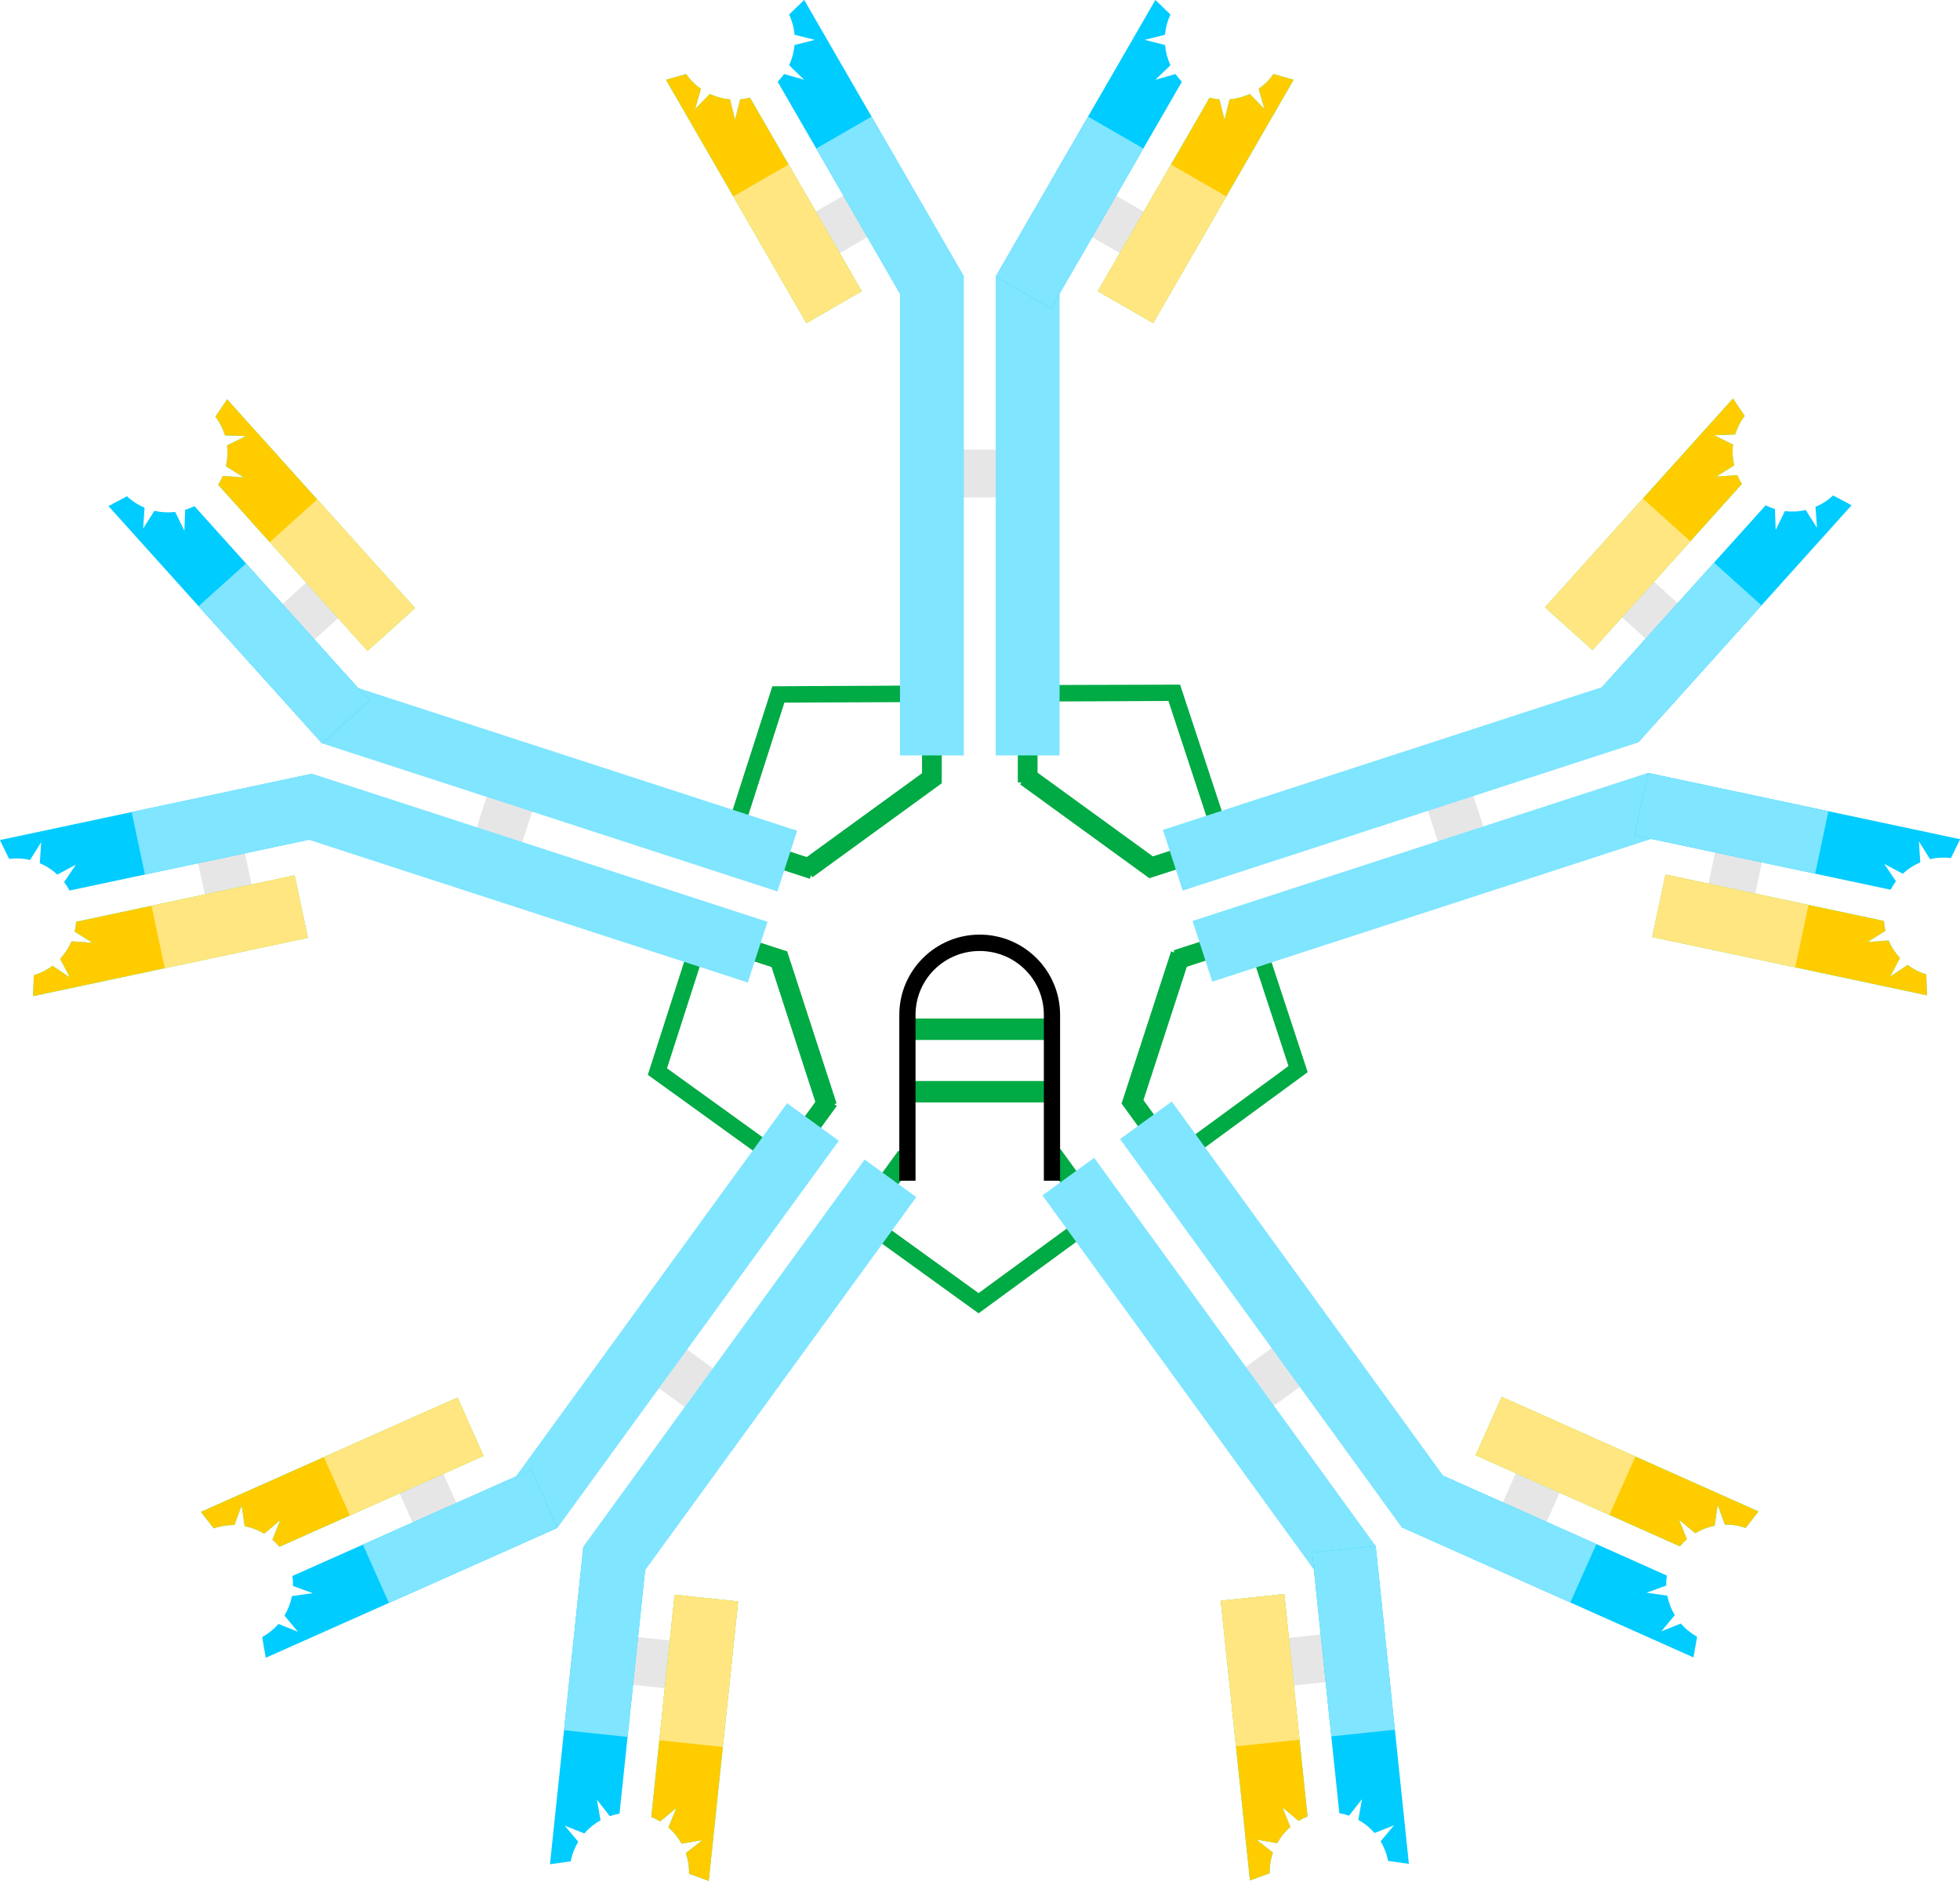 <?xml version="1.0" encoding="UTF-8" standalone="no"?>
<!-- Created with Inkscape (http://www.inkscape.org/) -->
<svg
   xmlns:svg="http://www.w3.org/2000/svg"
   xmlns="http://www.w3.org/2000/svg"
   version="1.0"
   width="400"
   height="383.83"
   id="svg4699">
  <defs
     id="defs4701" />
  <g
     transform="translate(-82.569,-270.692)"
     id="layer1">
    <g
       transform="matrix(0.268,0,0,0.268,543.858,381.915)"
       id="g4650">
      <g
         transform="translate(-5.268,0)"
         id="g4633">
        <rect
           width="68.326"
           height="9.424"
           rx="2.4231465e-08"
           ry="8.9850658e-08"
           x="423.605"
           y="449.101"
           transform="matrix(0,1,1,0,0,0)"
           style="fill:#0a4"
           id="rect4772" />
        <rect
           width="68.326"
           height="9.424"
           rx="2.4231465e-08"
           ry="8.9850658e-08"
           x="423.605"
           y="403.324"
           transform="matrix(0,1,1,0,0,0)"
           style="fill:#0a4"
           id="rect4774" />
        <rect
           width="76.544"
           height="9.424"
           rx="2.7145987e-08"
           ry="8.9850644e-08"
           x="-31.966"
           y="-640.852"
           transform="matrix(0.809,-0.588,-0.588,-0.809,0,0)"
           style="fill:#0a4"
           id="use4782" />
        <rect
           width="45.778"
           height="22.889"
           rx="6.489651e-09"
           ry="2.4063729e-08"
           x="408.036"
           y="332.871"
           style="fill:#e6e6e6;fill-opacity:1;stroke:none;stroke-width:3;stroke-linecap:butt;stroke-linejoin:miter;stroke-miterlimit:4;stroke-dasharray:none;stroke-opacity:1"
           id="rect4238" />
        <rect
           width="45.778"
           height="22.889"
           rx="6.4896475e-09"
           ry="2.4063716e-08"
           x="180.812"
           y="366.067"
           transform="matrix(0.866,-0.5,0.5,0.866,0,0)"
           style="fill:#e6e6e6;fill-opacity:1;stroke:none;stroke-width:3;stroke-linecap:butt;stroke-linejoin:miter;stroke-miterlimit:4;stroke-dasharray:none;stroke-opacity:1"
           id="rect4220" />
        <path
           d="M 346.999,117.983 L 339.791,124.953 C 341.254,128.069 342.123,131.347 342.401,134.624 L 352.118,137.053 L 342.375,139.539 C 342.084,142.883 341.213,146.139 339.792,149.18 L 347.004,156.139 L 337.374,153.384 C 336.471,154.681 335.453,155.925 334.327,157.07 L 396.866,265.391 L 423.295,250.132 L 346.999,117.983 z "
           style="fill:#0cf;fill-opacity:1;stroke:none;stroke-width:3;stroke-linecap:round;stroke-linejoin:round;stroke-miterlimit:4;stroke-dasharray:none;stroke-opacity:1"
           id="rect4195" />
        <path
           d="M 280.925,156.131 L 348.066,272.422 L 374.495,257.163 L 321.112,164.7 C 319.557,165.103 317.97,165.362 316.395,165.496 L 313.966,175.213 L 311.545,165.488 C 308.201,165.198 304.946,164.325 301.905,162.905 L 294.881,170.099 L 297.635,160.469 C 294.936,158.59 292.532,156.199 290.565,153.373 L 280.925,156.131 z "
           style="fill:aqua;fill-opacity:1;stroke:none;stroke-width:3;stroke-linecap:round;stroke-linejoin:round;stroke-miterlimit:4;stroke-dasharray:none;stroke-opacity:1"
           id="rect4197" />
        <path
           d="M 280.925,156.131 L 348.066,272.422 L 374.495,257.163 L 321.112,164.7 C 319.557,165.103 317.97,165.362 316.395,165.496 L 313.966,175.213 L 311.545,165.488 C 308.201,165.198 304.946,164.325 301.905,162.905 L 294.881,170.099 L 297.635,160.469 C 294.936,158.59 292.532,156.199 290.565,153.373 L 280.925,156.131 z "
           style="fill:#fc0;fill-opacity:1;stroke:none;stroke-width:3;stroke-linecap:round;stroke-linejoin:round;stroke-miterlimit:4;stroke-dasharray:none;stroke-opacity:1"
           id="path4226" />
        <path
           d="M 313.112,211.881 L 348.066,272.422 L 374.495,257.163 L 339.542,196.622 L 313.112,211.881 z "
           style="fill:#ffe680;fill-opacity:1;stroke:none;stroke-width:3;stroke-linecap:round;stroke-linejoin:round;stroke-miterlimit:4;stroke-dasharray:none;stroke-opacity:1"
           id="path4228" />
        <path
           d="M 352.757,188.993 L 396.866,265.391 L 423.295,250.132 L 379.187,173.733 L 352.757,188.993 z "
           style="fill:#80e5ff;fill-opacity:1;stroke:none;stroke-width:3;stroke-linecap:round;stroke-linejoin:round;stroke-miterlimit:4;stroke-dasharray:none;stroke-opacity:1"
           id="path4230" />
        <rect
           width="30.518"
           height="228.888"
           rx="6.4093104e-09"
           ry="2.3765825e-08"
           x="392.777"
           y="250.144"
           style="fill:#80e5ff;fill-opacity:1;stroke:none;stroke-width:3;stroke-linecap:round;stroke-linejoin:round;stroke-miterlimit:4;stroke-dasharray:none;stroke-opacity:1"
           id="rect3308" />
        <rect
           width="30.518"
           height="228.888"
           rx="6.4093113e-09"
           ry="2.3765828e-08"
           x="438.554"
           y="250.144"
           style="fill:#80e5ff;fill-opacity:1;stroke:none;stroke-width:3;stroke-linecap:round;stroke-linejoin:round;stroke-miterlimit:4;stroke-dasharray:none;stroke-opacity:1"
           id="rect4250" />
        <rect
           width="45.778"
           height="22.889"
           rx="6.4896475e-09"
           ry="2.4063716e-08"
           x="-565.571"
           y="-64.858"
           transform="matrix(-0.866,-0.5,-0.5,0.866,0,0)"
           style="fill:#e6e6e6;fill-opacity:1;stroke:none;stroke-width:3;stroke-linecap:butt;stroke-linejoin:miter;stroke-miterlimit:4;stroke-dasharray:none;stroke-opacity:1"
           id="rect4266" />
        <path
           d="M 514.85,117.983 L 522.059,124.953 C 520.596,128.069 519.727,131.347 519.449,134.624 L 509.732,137.053 L 519.474,139.539 C 519.765,142.883 520.637,146.139 522.058,149.18 L 514.846,156.139 L 524.476,153.384 C 525.378,154.681 526.397,155.925 527.523,157.07 L 464.984,265.391 L 438.554,250.132 L 514.85,117.983 z "
           style="fill:#0cf;fill-opacity:1;stroke:none;stroke-width:3;stroke-linecap:round;stroke-linejoin:round;stroke-miterlimit:4;stroke-dasharray:none;stroke-opacity:1"
           id="path4268" />
        <path
           d="M 580.925,156.131 L 513.784,272.422 L 487.354,257.163 L 540.738,164.7 C 542.293,165.103 543.88,165.362 545.454,165.496 L 547.883,175.213 L 550.304,165.488 C 553.648,165.198 556.903,164.325 559.945,162.905 L 566.969,170.099 L 564.214,160.469 C 566.914,158.59 569.317,156.199 571.284,153.373 L 580.925,156.131 z "
           style="fill:aqua;fill-opacity:1;stroke:none;stroke-width:3;stroke-linecap:round;stroke-linejoin:round;stroke-miterlimit:4;stroke-dasharray:none;stroke-opacity:1"
           id="path4270" />
        <path
           d="M 580.925,156.131 L 513.784,272.422 L 487.354,257.163 L 540.738,164.7 C 542.293,165.103 543.88,165.362 545.454,165.496 L 547.883,175.213 L 550.304,165.488 C 553.648,165.198 556.903,164.325 559.945,162.905 L 566.969,170.099 L 564.214,160.469 C 566.914,158.59 569.317,156.199 571.284,153.373 L 580.925,156.131 z "
           style="fill:#fc0;fill-opacity:1;stroke:none;stroke-width:3;stroke-linecap:round;stroke-linejoin:round;stroke-miterlimit:4;stroke-dasharray:none;stroke-opacity:1"
           id="path4272" />
        <path
           d="M 548.737,211.881 L 513.784,272.422 L 487.354,257.163 L 522.308,196.622 L 548.737,211.881 z "
           style="fill:#ffe680;fill-opacity:1;stroke:none;stroke-width:3;stroke-linecap:round;stroke-linejoin:round;stroke-miterlimit:4;stroke-dasharray:none;stroke-opacity:1"
           id="path4274" />
        <path
           d="M 509.093,188.993 L 464.984,265.391 L 438.554,250.132 L 482.663,173.733 L 509.093,188.993 z "
           style="fill:#80e5ff;fill-opacity:1;stroke:none;stroke-width:3;stroke-linecap:round;stroke-linejoin:round;stroke-miterlimit:4;stroke-dasharray:none;stroke-opacity:1"
           id="path4276" />
      </g>
      <path
         d="M 315.821 131.736 A 158.69 158.69 0 1 1  -1.56,131.736 A 158.69 158.69 0 1 1  315.821 131.736 z"
         transform="matrix(3.133,0,0,3.133,-66.709,170.295)"
         style="fill:none;fill-opacity:1;stroke:black;stroke-width:1.192;stroke-linecap:butt;stroke-linejoin:miter;stroke-miterlimit:4;stroke-dasharray:none;stroke-opacity:1"
         id="path4388" />
    </g>
    <path
       d="M 293.903,410.483 L 293.903,413.858 L 321.028,413.733 L 330.861,443.608 L 334.361,443.608 L 323.403,410.4 L 293.903,410.483 z M 273.861,410.566 L 240.194,410.733 L 231.028,439.275 L 234.569,439.275 L 242.653,414.066 L 273.861,413.941 L 273.861,410.566 z M 224.361,460.191 L 214.778,490.025 L 240.319,508.441 L 240.319,504.275 L 218.694,488.691 L 227.861,460.191 L 224.361,460.191 z M 336.319,460.191 L 345.528,488.233 L 321.361,505.941 L 321.361,510.066 L 349.444,489.483 L 339.819,460.191 L 336.319,460.191 z M 259.069,517.816 L 259.069,521.941 L 282.278,538.691 L 306.194,521.191 L 304.819,518.066 L 282.278,534.566 L 259.069,517.816 z "
       style="fill:#0a4;fill-opacity:1;stroke:none;stroke-width:2.065;stroke-linecap:square;stroke-miterlimit:4;stroke-dasharray:none;stroke-opacity:1"
       id="path5267" />
    <g
       transform="matrix(0.427,0,0,0.427,98.521,220.301)"
       id="g4788">
      <rect
         width="68.326"
         height="9.424"
         rx="2.4231465e-08"
         ry="8.9850658e-08"
         x="423.605"
         y="449.101"
         transform="matrix(0,1,1,0,0,0)"
         style="fill:#0a4"
         id="rect4790" />
      <rect
         width="68.326"
         height="9.424"
         rx="2.4231465e-08"
         ry="8.9850658e-08"
         x="423.605"
         y="403.324"
         transform="matrix(0,1,1,0,0,0)"
         style="fill:#0a4"
         id="rect4792" />
      <rect
         width="76.544"
         height="9.424"
         rx="2.7145987e-08"
         ry="8.9850644e-08"
         x="-31.966"
         y="-640.852"
         transform="matrix(0.809,-0.588,-0.588,-0.809,0,0)"
         style="fill:#0a4"
         id="rect4794" />
      <rect
         width="45.778"
         height="22.889"
         rx="6.489651e-09"
         ry="2.4063729e-08"
         x="408.036"
         y="332.871"
         style="fill:#e6e6e6;fill-opacity:1;stroke:none;stroke-width:3;stroke-linecap:butt;stroke-linejoin:miter;stroke-miterlimit:4;stroke-dasharray:none;stroke-opacity:1"
         id="rect4796" />
      <rect
         width="45.778"
         height="22.889"
         rx="6.4896475e-09"
         ry="2.4063716e-08"
         x="180.812"
         y="366.067"
         transform="matrix(0.866,-0.5,0.5,0.866,0,0)"
         style="fill:#e6e6e6;fill-opacity:1;stroke:none;stroke-width:3;stroke-linecap:butt;stroke-linejoin:miter;stroke-miterlimit:4;stroke-dasharray:none;stroke-opacity:1"
         id="rect4798" />
      <path
         d="M 346.999,117.983 L 339.791,124.953 C 341.254,128.069 342.123,131.347 342.401,134.624 L 352.118,137.053 L 342.375,139.539 C 342.084,142.883 341.213,146.139 339.792,149.18 L 347.004,156.139 L 337.374,153.384 C 336.471,154.681 335.453,155.925 334.327,157.07 L 396.866,265.391 L 423.295,250.132 L 346.999,117.983 z "
         style="fill:#0cf;fill-opacity:1;stroke:none;stroke-width:3;stroke-linecap:round;stroke-linejoin:round;stroke-miterlimit:4;stroke-dasharray:none;stroke-opacity:1"
         id="path4800" />
      <path
         d="M 280.925,156.131 L 348.066,272.422 L 374.495,257.163 L 321.112,164.7 C 319.557,165.103 317.97,165.362 316.395,165.496 L 313.966,175.213 L 311.545,165.488 C 308.201,165.198 304.946,164.325 301.905,162.905 L 294.881,170.099 L 297.635,160.469 C 294.936,158.59 292.532,156.199 290.565,153.373 L 280.925,156.131 z "
         style="fill:aqua;fill-opacity:1;stroke:none;stroke-width:3;stroke-linecap:round;stroke-linejoin:round;stroke-miterlimit:4;stroke-dasharray:none;stroke-opacity:1"
         id="path4802" />
      <path
         d="M 280.925,156.131 L 348.066,272.422 L 374.495,257.163 L 321.112,164.7 C 319.557,165.103 317.97,165.362 316.395,165.496 L 313.966,175.213 L 311.545,165.488 C 308.201,165.198 304.946,164.325 301.905,162.905 L 294.881,170.099 L 297.635,160.469 C 294.936,158.59 292.532,156.199 290.565,153.373 L 280.925,156.131 z "
         style="fill:#fc0;fill-opacity:1;stroke:none;stroke-width:3;stroke-linecap:round;stroke-linejoin:round;stroke-miterlimit:4;stroke-dasharray:none;stroke-opacity:1"
         id="path4804" />
      <path
         d="M 313.112,211.881 L 348.066,272.422 L 374.495,257.163 L 339.542,196.622 L 313.112,211.881 z "
         style="fill:#ffe680;fill-opacity:1;stroke:none;stroke-width:3;stroke-linecap:round;stroke-linejoin:round;stroke-miterlimit:4;stroke-dasharray:none;stroke-opacity:1"
         id="path4806" />
      <path
         d="M 352.757,188.993 L 396.866,265.391 L 423.295,250.132 L 379.187,173.733 L 352.757,188.993 z "
         style="fill:#80e5ff;fill-opacity:1;stroke:none;stroke-width:3;stroke-linecap:round;stroke-linejoin:round;stroke-miterlimit:4;stroke-dasharray:none;stroke-opacity:1"
         id="path4808" />
      <rect
         width="30.518"
         height="228.888"
         rx="6.4093104e-09"
         ry="2.3765825e-08"
         x="392.777"
         y="250.144"
         style="fill:#80e5ff;fill-opacity:1;stroke:none;stroke-width:3;stroke-linecap:round;stroke-linejoin:round;stroke-miterlimit:4;stroke-dasharray:none;stroke-opacity:1"
         id="rect4810" />
      <rect
         width="30.518"
         height="228.888"
         rx="6.4093113e-09"
         ry="2.3765828e-08"
         x="438.554"
         y="250.144"
         style="fill:#80e5ff;fill-opacity:1;stroke:none;stroke-width:3;stroke-linecap:round;stroke-linejoin:round;stroke-miterlimit:4;stroke-dasharray:none;stroke-opacity:1"
         id="rect4812" />
      <rect
         width="45.778"
         height="22.889"
         rx="6.4896475e-09"
         ry="2.4063716e-08"
         x="-565.571"
         y="-64.858"
         transform="matrix(-0.866,-0.5,-0.5,0.866,0,0)"
         style="fill:#e6e6e6;fill-opacity:1;stroke:none;stroke-width:3;stroke-linecap:butt;stroke-linejoin:miter;stroke-miterlimit:4;stroke-dasharray:none;stroke-opacity:1"
         id="rect4814" />
      <path
         d="M 514.85,117.983 L 522.059,124.953 C 520.596,128.069 519.727,131.347 519.449,134.624 L 509.732,137.053 L 519.474,139.539 C 519.765,142.883 520.637,146.139 522.058,149.18 L 514.846,156.139 L 524.476,153.384 C 525.378,154.681 526.397,155.925 527.523,157.07 L 464.984,265.391 L 438.554,250.132 L 514.85,117.983 z "
         style="fill:#0cf;fill-opacity:1;stroke:none;stroke-width:3;stroke-linecap:round;stroke-linejoin:round;stroke-miterlimit:4;stroke-dasharray:none;stroke-opacity:1"
         id="path4816" />
      <path
         d="M 580.925,156.131 L 513.784,272.422 L 487.354,257.163 L 540.738,164.7 C 542.293,165.103 543.88,165.362 545.454,165.496 L 547.883,175.213 L 550.304,165.488 C 553.648,165.198 556.903,164.325 559.945,162.905 L 566.969,170.099 L 564.214,160.469 C 566.914,158.59 569.317,156.199 571.284,153.373 L 580.925,156.131 z "
         style="fill:aqua;fill-opacity:1;stroke:none;stroke-width:3;stroke-linecap:round;stroke-linejoin:round;stroke-miterlimit:4;stroke-dasharray:none;stroke-opacity:1"
         id="path4818" />
      <path
         d="M 580.925,156.131 L 513.784,272.422 L 487.354,257.163 L 540.738,164.7 C 542.293,165.103 543.88,165.362 545.454,165.496 L 547.883,175.213 L 550.304,165.488 C 553.648,165.198 556.903,164.325 559.945,162.905 L 566.969,170.099 L 564.214,160.469 C 566.914,158.59 569.317,156.199 571.284,153.373 L 580.925,156.131 z "
         style="fill:#fc0;fill-opacity:1;stroke:none;stroke-width:3;stroke-linecap:round;stroke-linejoin:round;stroke-miterlimit:4;stroke-dasharray:none;stroke-opacity:1"
         id="path4820" />
      <path
         d="M 548.737,211.881 L 513.784,272.422 L 487.354,257.163 L 522.308,196.622 L 548.737,211.881 z "
         style="fill:#ffe680;fill-opacity:1;stroke:none;stroke-width:3;stroke-linecap:round;stroke-linejoin:round;stroke-miterlimit:4;stroke-dasharray:none;stroke-opacity:1"
         id="path4822" />
      <path
         d="M 509.093,188.993 L 464.984,265.391 L 438.554,250.132 L 482.663,173.733 L 509.093,188.993 z "
         style="fill:#80e5ff;fill-opacity:1;stroke:none;stroke-width:3;stroke-linecap:round;stroke-linejoin:round;stroke-miterlimit:4;stroke-dasharray:none;stroke-opacity:1"
         id="path4824" />
    </g>
    <g
       transform="matrix(0.132,0.406,-0.406,0.132,462.543,217.341)"
       id="g4830">
      <rect
         width="68.326"
         height="9.424"
         rx="2.4231465e-08"
         ry="8.9850658e-08"
         x="423.605"
         y="449.101"
         transform="matrix(0,1,1,0,0,0)"
         style="fill:#0a4"
         id="rect4832" />
      <rect
         width="68.326"
         height="9.424"
         rx="2.4231465e-08"
         ry="8.9850658e-08"
         x="423.605"
         y="403.324"
         transform="matrix(0,1,1,0,0,0)"
         style="fill:#0a4"
         id="rect4834" />
      <rect
         width="76.544"
         height="9.424"
         rx="2.7145987e-08"
         ry="8.9850644e-08"
         x="-31.966"
         y="-640.852"
         transform="matrix(0.809,-0.588,-0.588,-0.809,0,0)"
         style="fill:#0a4"
         id="rect4836" />
      <rect
         width="45.778"
         height="22.889"
         rx="6.489651e-09"
         ry="2.4063729e-08"
         x="408.036"
         y="332.871"
         style="fill:#e6e6e6;fill-opacity:1;stroke:none;stroke-width:3;stroke-linecap:butt;stroke-linejoin:miter;stroke-miterlimit:4;stroke-dasharray:none;stroke-opacity:1"
         id="rect4838" />
      <rect
         width="45.778"
         height="22.889"
         rx="6.4896475e-09"
         ry="2.4063716e-08"
         x="180.812"
         y="366.067"
         transform="matrix(0.866,-0.5,0.5,0.866,0,0)"
         style="fill:#e6e6e6;fill-opacity:1;stroke:none;stroke-width:3;stroke-linecap:butt;stroke-linejoin:miter;stroke-miterlimit:4;stroke-dasharray:none;stroke-opacity:1"
         id="rect4840" />
      <path
         d="M 346.999,117.983 L 339.791,124.953 C 341.254,128.069 342.123,131.347 342.401,134.624 L 352.118,137.053 L 342.375,139.539 C 342.084,142.883 341.213,146.139 339.792,149.18 L 347.004,156.139 L 337.374,153.384 C 336.471,154.681 335.453,155.925 334.327,157.07 L 396.866,265.391 L 423.295,250.132 L 346.999,117.983 z "
         style="fill:#0cf;fill-opacity:1;stroke:none;stroke-width:3;stroke-linecap:round;stroke-linejoin:round;stroke-miterlimit:4;stroke-dasharray:none;stroke-opacity:1"
         id="path4842" />
      <path
         d="M 280.925,156.131 L 348.066,272.422 L 374.495,257.163 L 321.112,164.7 C 319.557,165.103 317.97,165.362 316.395,165.496 L 313.966,175.213 L 311.545,165.488 C 308.201,165.198 304.946,164.325 301.905,162.905 L 294.881,170.099 L 297.635,160.469 C 294.936,158.59 292.532,156.199 290.565,153.373 L 280.925,156.131 z "
         style="fill:aqua;fill-opacity:1;stroke:none;stroke-width:3;stroke-linecap:round;stroke-linejoin:round;stroke-miterlimit:4;stroke-dasharray:none;stroke-opacity:1"
         id="path4844" />
      <path
         d="M 280.925,156.131 L 348.066,272.422 L 374.495,257.163 L 321.112,164.7 C 319.557,165.103 317.97,165.362 316.395,165.496 L 313.966,175.213 L 311.545,165.488 C 308.201,165.198 304.946,164.325 301.905,162.905 L 294.881,170.099 L 297.635,160.469 C 294.936,158.59 292.532,156.199 290.565,153.373 L 280.925,156.131 z "
         style="fill:#fc0;fill-opacity:1;stroke:none;stroke-width:3;stroke-linecap:round;stroke-linejoin:round;stroke-miterlimit:4;stroke-dasharray:none;stroke-opacity:1"
         id="path4846" />
      <path
         d="M 313.112,211.881 L 348.066,272.422 L 374.495,257.163 L 339.542,196.622 L 313.112,211.881 z "
         style="fill:#ffe680;fill-opacity:1;stroke:none;stroke-width:3;stroke-linecap:round;stroke-linejoin:round;stroke-miterlimit:4;stroke-dasharray:none;stroke-opacity:1"
         id="path4848" />
      <path
         d="M 352.757,188.993 L 396.866,265.391 L 423.295,250.132 L 379.187,173.733 L 352.757,188.993 z "
         style="fill:#80e5ff;fill-opacity:1;stroke:none;stroke-width:3;stroke-linecap:round;stroke-linejoin:round;stroke-miterlimit:4;stroke-dasharray:none;stroke-opacity:1"
         id="path4850" />
      <rect
         width="30.518"
         height="228.888"
         rx="6.4093104e-09"
         ry="2.3765825e-08"
         x="392.777"
         y="250.144"
         style="fill:#80e5ff;fill-opacity:1;stroke:none;stroke-width:3;stroke-linecap:round;stroke-linejoin:round;stroke-miterlimit:4;stroke-dasharray:none;stroke-opacity:1"
         id="rect4852" />
      <rect
         width="30.518"
         height="228.888"
         rx="6.4093113e-09"
         ry="2.3765828e-08"
         x="438.554"
         y="250.144"
         style="fill:#80e5ff;fill-opacity:1;stroke:none;stroke-width:3;stroke-linecap:round;stroke-linejoin:round;stroke-miterlimit:4;stroke-dasharray:none;stroke-opacity:1"
         id="rect4854" />
      <rect
         width="45.778"
         height="22.889"
         rx="6.4896475e-09"
         ry="2.4063716e-08"
         x="-565.571"
         y="-64.858"
         transform="matrix(-0.866,-0.5,-0.5,0.866,0,0)"
         style="fill:#e6e6e6;fill-opacity:1;stroke:none;stroke-width:3;stroke-linecap:butt;stroke-linejoin:miter;stroke-miterlimit:4;stroke-dasharray:none;stroke-opacity:1"
         id="rect4856" />
      <path
         d="M 514.85,117.983 L 522.059,124.953 C 520.596,128.069 519.727,131.347 519.449,134.624 L 509.732,137.053 L 519.474,139.539 C 519.765,142.883 520.637,146.139 522.058,149.18 L 514.846,156.139 L 524.476,153.384 C 525.378,154.681 526.397,155.925 527.523,157.07 L 464.984,265.391 L 438.554,250.132 L 514.85,117.983 z "
         style="fill:#0cf;fill-opacity:1;stroke:none;stroke-width:3;stroke-linecap:round;stroke-linejoin:round;stroke-miterlimit:4;stroke-dasharray:none;stroke-opacity:1"
         id="path4858" />
      <path
         d="M 580.925,156.131 L 513.784,272.422 L 487.354,257.163 L 540.738,164.7 C 542.293,165.103 543.88,165.362 545.454,165.496 L 547.883,175.213 L 550.304,165.488 C 553.648,165.198 556.903,164.325 559.945,162.905 L 566.969,170.099 L 564.214,160.469 C 566.914,158.59 569.317,156.199 571.284,153.373 L 580.925,156.131 z "
         style="fill:aqua;fill-opacity:1;stroke:none;stroke-width:3;stroke-linecap:round;stroke-linejoin:round;stroke-miterlimit:4;stroke-dasharray:none;stroke-opacity:1"
         id="path4860" />
      <path
         d="M 580.925,156.131 L 513.784,272.422 L 487.354,257.163 L 540.738,164.7 C 542.293,165.103 543.88,165.362 545.454,165.496 L 547.883,175.213 L 550.304,165.488 C 553.648,165.198 556.903,164.325 559.945,162.905 L 566.969,170.099 L 564.214,160.469 C 566.914,158.59 569.317,156.199 571.284,153.373 L 580.925,156.131 z "
         style="fill:#fc0;fill-opacity:1;stroke:none;stroke-width:3;stroke-linecap:round;stroke-linejoin:round;stroke-miterlimit:4;stroke-dasharray:none;stroke-opacity:1"
         id="path4862" />
      <path
         d="M 548.737,211.881 L 513.784,272.422 L 487.354,257.163 L 522.308,196.622 L 548.737,211.881 z "
         style="fill:#ffe680;fill-opacity:1;stroke:none;stroke-width:3;stroke-linecap:round;stroke-linejoin:round;stroke-miterlimit:4;stroke-dasharray:none;stroke-opacity:1"
         id="path4864" />
      <path
         d="M 509.093,188.993 L 464.984,265.391 L 438.554,250.132 L 482.663,173.733 L 509.093,188.993 z "
         style="fill:#80e5ff;fill-opacity:1;stroke:none;stroke-width:3;stroke-linecap:round;stroke-linejoin:round;stroke-miterlimit:4;stroke-dasharray:none;stroke-opacity:1"
         id="path4866" />
    </g>
    <g
       transform="matrix(-0.346,0.251,-0.251,-0.346,577.848,562.631)"
       id="g4872">
      <rect
         width="68.326"
         height="9.424"
         rx="2.4231465e-08"
         ry="8.9850658e-08"
         x="423.605"
         y="449.101"
         transform="matrix(0,1,1,0,0,0)"
         style="fill:#0a4"
         id="rect4874" />
      <rect
         width="68.326"
         height="9.424"
         rx="2.4231465e-08"
         ry="8.9850658e-08"
         x="423.605"
         y="403.324"
         transform="matrix(0,1,1,0,0,0)"
         style="fill:#0a4"
         id="rect4876" />
      <rect
         width="76.544"
         height="9.424"
         rx="2.7145987e-08"
         ry="8.9850644e-08"
         x="-31.966"
         y="-640.852"
         transform="matrix(0.809,-0.588,-0.588,-0.809,0,0)"
         style="fill:#0a4"
         id="rect4878" />
      <rect
         width="45.778"
         height="22.889"
         rx="6.489651e-09"
         ry="2.4063729e-08"
         x="408.036"
         y="332.871"
         style="fill:#e6e6e6;fill-opacity:1;stroke:none;stroke-width:3;stroke-linecap:butt;stroke-linejoin:miter;stroke-miterlimit:4;stroke-dasharray:none;stroke-opacity:1"
         id="rect4880" />
      <rect
         width="45.778"
         height="22.889"
         rx="6.4896475e-09"
         ry="2.4063716e-08"
         x="180.812"
         y="366.067"
         transform="matrix(0.866,-0.5,0.5,0.866,0,0)"
         style="fill:#e6e6e6;fill-opacity:1;stroke:none;stroke-width:3;stroke-linecap:butt;stroke-linejoin:miter;stroke-miterlimit:4;stroke-dasharray:none;stroke-opacity:1"
         id="rect4882" />
      <path
         d="M 346.999,117.983 L 339.791,124.953 C 341.254,128.069 342.123,131.347 342.401,134.624 L 352.118,137.053 L 342.375,139.539 C 342.084,142.883 341.213,146.139 339.792,149.18 L 347.004,156.139 L 337.374,153.384 C 336.471,154.681 335.453,155.925 334.327,157.07 L 396.866,265.391 L 423.295,250.132 L 346.999,117.983 z "
         style="fill:#0cf;fill-opacity:1;stroke:none;stroke-width:3;stroke-linecap:round;stroke-linejoin:round;stroke-miterlimit:4;stroke-dasharray:none;stroke-opacity:1"
         id="path4884" />
      <path
         d="M 280.925,156.131 L 348.066,272.422 L 374.495,257.163 L 321.112,164.7 C 319.557,165.103 317.97,165.362 316.395,165.496 L 313.966,175.213 L 311.545,165.488 C 308.201,165.198 304.946,164.325 301.905,162.905 L 294.881,170.099 L 297.635,160.469 C 294.936,158.59 292.532,156.199 290.565,153.373 L 280.925,156.131 z "
         style="fill:aqua;fill-opacity:1;stroke:none;stroke-width:3;stroke-linecap:round;stroke-linejoin:round;stroke-miterlimit:4;stroke-dasharray:none;stroke-opacity:1"
         id="path4886" />
      <path
         d="M 280.925,156.131 L 348.066,272.422 L 374.495,257.163 L 321.112,164.7 C 319.557,165.103 317.97,165.362 316.395,165.496 L 313.966,175.213 L 311.545,165.488 C 308.201,165.198 304.946,164.325 301.905,162.905 L 294.881,170.099 L 297.635,160.469 C 294.936,158.59 292.532,156.199 290.565,153.373 L 280.925,156.131 z "
         style="fill:#fc0;fill-opacity:1;stroke:none;stroke-width:3;stroke-linecap:round;stroke-linejoin:round;stroke-miterlimit:4;stroke-dasharray:none;stroke-opacity:1"
         id="path4888" />
      <path
         d="M 313.112,211.881 L 348.066,272.422 L 374.495,257.163 L 339.542,196.622 L 313.112,211.881 z "
         style="fill:#ffe680;fill-opacity:1;stroke:none;stroke-width:3;stroke-linecap:round;stroke-linejoin:round;stroke-miterlimit:4;stroke-dasharray:none;stroke-opacity:1"
         id="path4890" />
      <path
         d="M 352.757,188.993 L 396.866,265.391 L 423.295,250.132 L 379.187,173.733 L 352.757,188.993 z "
         style="fill:#80e5ff;fill-opacity:1;stroke:none;stroke-width:3;stroke-linecap:round;stroke-linejoin:round;stroke-miterlimit:4;stroke-dasharray:none;stroke-opacity:1"
         id="path4892" />
      <rect
         width="30.518"
         height="228.888"
         rx="6.4093104e-09"
         ry="2.3765825e-08"
         x="392.777"
         y="250.144"
         style="fill:#80e5ff;fill-opacity:1;stroke:none;stroke-width:3;stroke-linecap:round;stroke-linejoin:round;stroke-miterlimit:4;stroke-dasharray:none;stroke-opacity:1"
         id="rect4894" />
      <rect
         width="30.518"
         height="228.888"
         rx="6.4093113e-09"
         ry="2.3765828e-08"
         x="438.554"
         y="250.144"
         style="fill:#80e5ff;fill-opacity:1;stroke:none;stroke-width:3;stroke-linecap:round;stroke-linejoin:round;stroke-miterlimit:4;stroke-dasharray:none;stroke-opacity:1"
         id="rect4896" />
      <rect
         width="45.778"
         height="22.889"
         rx="6.4896475e-09"
         ry="2.4063716e-08"
         x="-565.571"
         y="-64.858"
         transform="matrix(-0.866,-0.5,-0.5,0.866,0,0)"
         style="fill:#e6e6e6;fill-opacity:1;stroke:none;stroke-width:3;stroke-linecap:butt;stroke-linejoin:miter;stroke-miterlimit:4;stroke-dasharray:none;stroke-opacity:1"
         id="rect4898" />
      <path
         d="M 514.85,117.983 L 522.059,124.953 C 520.596,128.069 519.727,131.347 519.449,134.624 L 509.732,137.053 L 519.474,139.539 C 519.765,142.883 520.637,146.139 522.058,149.18 L 514.846,156.139 L 524.476,153.384 C 525.378,154.681 526.397,155.925 527.523,157.07 L 464.984,265.391 L 438.554,250.132 L 514.85,117.983 z "
         style="fill:#0cf;fill-opacity:1;stroke:none;stroke-width:3;stroke-linecap:round;stroke-linejoin:round;stroke-miterlimit:4;stroke-dasharray:none;stroke-opacity:1"
         id="path4900" />
      <path
         d="M 580.925,156.131 L 513.784,272.422 L 487.354,257.163 L 540.738,164.7 C 542.293,165.103 543.88,165.362 545.454,165.496 L 547.883,175.213 L 550.304,165.488 C 553.648,165.198 556.903,164.325 559.945,162.905 L 566.969,170.099 L 564.214,160.469 C 566.914,158.59 569.317,156.199 571.284,153.373 L 580.925,156.131 z "
         style="fill:aqua;fill-opacity:1;stroke:none;stroke-width:3;stroke-linecap:round;stroke-linejoin:round;stroke-miterlimit:4;stroke-dasharray:none;stroke-opacity:1"
         id="path4902" />
      <path
         d="M 580.925,156.131 L 513.784,272.422 L 487.354,257.163 L 540.738,164.7 C 542.293,165.103 543.88,165.362 545.454,165.496 L 547.883,175.213 L 550.304,165.488 C 553.648,165.198 556.903,164.325 559.945,162.905 L 566.969,170.099 L 564.214,160.469 C 566.914,158.59 569.317,156.199 571.284,153.373 L 580.925,156.131 z "
         style="fill:#fc0;fill-opacity:1;stroke:none;stroke-width:3;stroke-linecap:round;stroke-linejoin:round;stroke-miterlimit:4;stroke-dasharray:none;stroke-opacity:1"
         id="path4904" />
      <path
         d="M 548.737,211.881 L 513.784,272.422 L 487.354,257.163 L 522.308,196.622 L 548.737,211.881 z "
         style="fill:#ffe680;fill-opacity:1;stroke:none;stroke-width:3;stroke-linecap:round;stroke-linejoin:round;stroke-miterlimit:4;stroke-dasharray:none;stroke-opacity:1"
         id="path4906" />
      <path
         d="M 509.093,188.993 L 464.984,265.391 L 438.554,250.132 L 482.663,173.733 L 509.093,188.993 z "
         style="fill:#80e5ff;fill-opacity:1;stroke:none;stroke-width:3;stroke-linecap:round;stroke-linejoin:round;stroke-miterlimit:4;stroke-dasharray:none;stroke-opacity:1"
         id="path4908" />
    </g>
    <rect
       width="29.182"
       height="4.025"
       rx="1.0349281e-08"
       ry="3.8375301e-08"
       x="-281.727"
       y="-496.71"
       transform="matrix(0.588,-0.809,-0.809,-0.588,0,0)"
       style="fill:#0a4"
       id="rect4916" />
    <rect
       width="29.182"
       height="4.025"
       rx="1.0349281e-08"
       ry="3.8375301e-08"
       x="-281.727"
       y="-516.262"
       transform="matrix(0.588,-0.809,-0.809,-0.588,0,0)"
       style="fill:#0a4"
       id="rect4918" />
    <rect
       width="19.552"
       height="9.776"
       rx="2.771736e-09"
       ry="1.027764e-08"
       x="-514.249"
       y="-320.48"
       transform="matrix(-0.809,-0.588,0.588,-0.809,0,0)"
       style="fill:#e6e6e6;fill-opacity:1;stroke:none;stroke-width:3;stroke-linecap:butt;stroke-linejoin:miter;stroke-miterlimit:4;stroke-dasharray:none;stroke-opacity:1"
       id="rect4922" />
    <rect
       width="19.552"
       height="9.776"
       rx="2.771738e-09"
       ry="1.0277648e-08"
       x="-287.728"
       y="-588.579"
       transform="matrix(-0.995,-0.105,0.105,-0.995,0,0)"
       style="fill:#e6e6e6;fill-opacity:1;stroke:none;stroke-width:3;stroke-linecap:butt;stroke-linejoin:miter;stroke-miterlimit:4;stroke-dasharray:none;stroke-opacity:1"
       id="rect4924" />
    <path
       d="M 194.807,651.115 L 199.048,650.516 C 199.324,649.072 199.847,647.722 200.574,646.52 L 197.826,643.241 L 201.816,644.828 C 202.756,643.745 203.875,642.839 205.129,642.145 L 204.384,637.93 L 207.02,641.299 C 207.658,641.078 208.322,640.904 208.999,640.791 L 214.582,587.662 L 201.619,586.3 L 194.807,651.115 z "
       style="fill:#0cf;fill-opacity:1;stroke:none;stroke-width:3;stroke-linecap:round;stroke-linejoin:round;stroke-miterlimit:4;stroke-dasharray:none;stroke-opacity:1"
       id="path4926" />
    <path
       d="M 227.215,654.521 L 233.21,597.484 L 220.247,596.121 L 215.48,641.472 C 216.118,641.723 216.732,642.032 217.309,642.381 L 220.588,639.633 L 218.983,643.601 C 220.066,644.541 220.972,645.66 221.666,646.914 L 225.899,646.192 L 222.53,648.827 C 222.991,650.154 223.221,651.584 223.191,653.054 L 227.215,654.521 z "
       style="fill:aqua;fill-opacity:1;stroke:none;stroke-width:3;stroke-linecap:round;stroke-linejoin:round;stroke-miterlimit:4;stroke-dasharray:none;stroke-opacity:1"
       id="path4928" />
    <path
       d="M 227.215,654.521 L 233.21,597.484 L 220.247,596.121 L 215.48,641.472 C 216.118,641.723 216.732,642.032 217.309,642.381 L 220.588,639.633 L 218.983,643.601 C 220.066,644.541 220.972,645.66 221.666,646.914 L 225.899,646.192 L 222.53,648.827 C 222.991,650.154 223.221,651.584 223.191,653.054 L 227.215,654.521 z "
       style="fill:#fc0;fill-opacity:1;stroke:none;stroke-width:3;stroke-linecap:round;stroke-linejoin:round;stroke-miterlimit:4;stroke-dasharray:none;stroke-opacity:1"
       id="path4930" />
    <path
       d="M 230.089,627.177 L 233.21,597.484 L 220.247,596.121 L 217.126,625.815 L 230.089,627.177 z "
       style="fill:#ffe680;fill-opacity:1;stroke:none;stroke-width:3;stroke-linecap:round;stroke-linejoin:round;stroke-miterlimit:4;stroke-dasharray:none;stroke-opacity:1"
       id="path4932" />
    <path
       d="M 210.644,625.134 L 214.582,587.662 L 201.619,586.3 L 197.681,623.771 L 210.644,625.134 z "
       style="fill:#80e5ff;fill-opacity:1;stroke:none;stroke-width:3;stroke-linecap:round;stroke-linejoin:round;stroke-miterlimit:4;stroke-dasharray:none;stroke-opacity:1"
       id="path4934" />
    <rect
       width="13.034"
       height="97.758"
       rx="2.7374223e-09"
       ry="1.0150405e-08"
       x="-520.766"
       y="-355.812"
       transform="matrix(-0.809,-0.588,0.588,-0.809,0,0)"
       style="fill:#80e5ff;fill-opacity:1;stroke:none;stroke-width:3;stroke-linecap:round;stroke-linejoin:round;stroke-miterlimit:4;stroke-dasharray:none;stroke-opacity:1"
       id="rect4936" />
    <rect
       width="13.034"
       height="97.758"
       rx="2.7374225e-09"
       ry="1.0150407e-08"
       x="-501.215"
       y="-355.812"
       transform="matrix(-0.809,-0.588,0.588,-0.809,0,0)"
       style="fill:#80e5ff;fill-opacity:1;stroke:none;stroke-width:3;stroke-linecap:round;stroke-linejoin:round;stroke-miterlimit:4;stroke-dasharray:none;stroke-opacity:1"
       id="rect4938" />
    <rect
       width="19.552"
       height="9.776"
       rx="2.7717373e-09"
       ry="1.0277646e-08"
       x="586.045"
       y="-84.106"
       transform="matrix(0.407,0.914,0.914,-0.407,0,0)"
       style="fill:#e6e6e6;fill-opacity:1;stroke:none;stroke-width:3;stroke-linecap:butt;stroke-linejoin:miter;stroke-miterlimit:4;stroke-dasharray:none;stroke-opacity:1"
       id="rect4940" />
    <path
       d="M 136.809,608.977 L 136.068,604.759 C 137.356,604.05 138.479,603.135 139.398,602.073 L 143.365,603.673 L 140.623,600.368 C 141.362,599.14 141.878,597.796 142.151,596.388 L 146.389,595.794 L 142.37,594.329 C 142.384,593.654 142.345,592.968 142.243,592.29 L 191.045,570.562 L 196.347,582.469 L 136.809,608.977 z "
       style="fill:#0cf;fill-opacity:1;stroke:none;stroke-width:3;stroke-linecap:round;stroke-linejoin:round;stroke-miterlimit:4;stroke-dasharray:none;stroke-opacity:1"
       id="path4942" />
    <path
       d="M 123.555,579.208 L 175.948,555.881 L 181.25,567.789 L 139.592,586.336 C 139.156,585.807 138.673,585.318 138.162,584.877 L 139.762,580.91 L 136.485,583.662 C 135.256,582.923 133.912,582.407 132.505,582.135 L 131.884,577.885 L 130.418,581.904 C 129.014,581.876 127.583,582.099 126.194,582.581 L 123.555,579.208 z "
       style="fill:aqua;fill-opacity:1;stroke:none;stroke-width:3;stroke-linecap:round;stroke-linejoin:round;stroke-miterlimit:4;stroke-dasharray:none;stroke-opacity:1"
       id="path4944" />
    <path
       d="M 123.555,579.208 L 175.948,555.881 L 181.25,567.789 L 139.592,586.336 C 139.156,585.807 138.673,585.318 138.162,584.877 L 139.762,580.91 L 136.485,583.662 C 135.256,582.923 133.912,582.407 132.505,582.135 L 131.884,577.885 L 130.418,581.904 C 129.014,581.876 127.583,582.099 126.194,582.581 L 123.555,579.208 z "
       style="fill:#fc0;fill-opacity:1;stroke:none;stroke-width:3;stroke-linecap:round;stroke-linejoin:round;stroke-miterlimit:4;stroke-dasharray:none;stroke-opacity:1"
       id="path4946" />
    <path
       d="M 148.673,568.025 L 175.948,555.881 L 181.25,567.789 L 153.974,579.933 L 148.673,568.025 z "
       style="fill:#ffe680;fill-opacity:1;stroke:none;stroke-width:3;stroke-linecap:round;stroke-linejoin:round;stroke-miterlimit:4;stroke-dasharray:none;stroke-opacity:1"
       id="path4948" />
    <path
       d="M 156.625,585.886 L 191.045,570.562 L 196.347,582.469 L 161.927,597.794 L 156.625,585.886 z "
       style="fill:#80e5ff;fill-opacity:1;stroke:none;stroke-width:3;stroke-linecap:round;stroke-linejoin:round;stroke-miterlimit:4;stroke-dasharray:none;stroke-opacity:1"
       id="path4950" />
    <g
       transform="matrix(0.132,-0.406,0.406,0.132,-11.152,567.421)"
       id="g4956">
      <rect
         width="68.326"
         height="9.424"
         rx="2.4231465e-08"
         ry="8.9850658e-08"
         x="423.605"
         y="449.101"
         transform="matrix(0,1,1,0,0,0)"
         style="fill:#0a4"
         id="rect4958" />
      <rect
         width="68.326"
         height="9.424"
         rx="2.4231465e-08"
         ry="8.9850658e-08"
         x="423.605"
         y="403.324"
         transform="matrix(0,1,1,0,0,0)"
         style="fill:#0a4"
         id="rect4960" />
      <rect
         width="76.544"
         height="9.424"
         rx="2.7145987e-08"
         ry="8.9850644e-08"
         x="-31.966"
         y="-640.852"
         transform="matrix(0.809,-0.588,-0.588,-0.809,0,0)"
         style="fill:#0a4"
         id="rect4962" />
      <rect
         width="45.778"
         height="22.889"
         rx="6.489651e-09"
         ry="2.4063729e-08"
         x="408.036"
         y="332.871"
         style="fill:#e6e6e6;fill-opacity:1;stroke:none;stroke-width:3;stroke-linecap:butt;stroke-linejoin:miter;stroke-miterlimit:4;stroke-dasharray:none;stroke-opacity:1"
         id="rect4964" />
      <rect
         width="45.778"
         height="22.889"
         rx="6.4896475e-09"
         ry="2.4063716e-08"
         x="180.812"
         y="366.067"
         transform="matrix(0.866,-0.5,0.5,0.866,0,0)"
         style="fill:#e6e6e6;fill-opacity:1;stroke:none;stroke-width:3;stroke-linecap:butt;stroke-linejoin:miter;stroke-miterlimit:4;stroke-dasharray:none;stroke-opacity:1"
         id="rect4966" />
      <path
         d="M 346.999,117.983 L 339.791,124.953 C 341.254,128.069 342.123,131.347 342.401,134.624 L 352.118,137.053 L 342.375,139.539 C 342.084,142.883 341.213,146.139 339.792,149.18 L 347.004,156.139 L 337.374,153.384 C 336.471,154.681 335.453,155.925 334.327,157.07 L 396.866,265.391 L 423.295,250.132 L 346.999,117.983 z "
         style="fill:#0cf;fill-opacity:1;stroke:none;stroke-width:3;stroke-linecap:round;stroke-linejoin:round;stroke-miterlimit:4;stroke-dasharray:none;stroke-opacity:1"
         id="path4968" />
      <path
         d="M 280.925,156.131 L 348.066,272.422 L 374.495,257.163 L 321.112,164.7 C 319.557,165.103 317.97,165.362 316.395,165.496 L 313.966,175.213 L 311.545,165.488 C 308.201,165.198 304.946,164.325 301.905,162.905 L 294.881,170.099 L 297.635,160.469 C 294.936,158.59 292.532,156.199 290.565,153.373 L 280.925,156.131 z "
         style="fill:aqua;fill-opacity:1;stroke:none;stroke-width:3;stroke-linecap:round;stroke-linejoin:round;stroke-miterlimit:4;stroke-dasharray:none;stroke-opacity:1"
         id="path4970" />
      <path
         d="M 280.925,156.131 L 348.066,272.422 L 374.495,257.163 L 321.112,164.7 C 319.557,165.103 317.97,165.362 316.395,165.496 L 313.966,175.213 L 311.545,165.488 C 308.201,165.198 304.946,164.325 301.905,162.905 L 294.881,170.099 L 297.635,160.469 C 294.936,158.59 292.532,156.199 290.565,153.373 L 280.925,156.131 z "
         style="fill:#fc0;fill-opacity:1;stroke:none;stroke-width:3;stroke-linecap:round;stroke-linejoin:round;stroke-miterlimit:4;stroke-dasharray:none;stroke-opacity:1"
         id="path4972" />
      <path
         d="M 313.112,211.881 L 348.066,272.422 L 374.495,257.163 L 339.542,196.622 L 313.112,211.881 z "
         style="fill:#ffe680;fill-opacity:1;stroke:none;stroke-width:3;stroke-linecap:round;stroke-linejoin:round;stroke-miterlimit:4;stroke-dasharray:none;stroke-opacity:1"
         id="path4974" />
      <path
         d="M 352.757,188.993 L 396.866,265.391 L 423.295,250.132 L 379.187,173.733 L 352.757,188.993 z "
         style="fill:#80e5ff;fill-opacity:1;stroke:none;stroke-width:3;stroke-linecap:round;stroke-linejoin:round;stroke-miterlimit:4;stroke-dasharray:none;stroke-opacity:1"
         id="path4976" />
      <rect
         width="30.518"
         height="228.888"
         rx="6.4093104e-09"
         ry="2.3765825e-08"
         x="392.777"
         y="250.144"
         style="fill:#80e5ff;fill-opacity:1;stroke:none;stroke-width:3;stroke-linecap:round;stroke-linejoin:round;stroke-miterlimit:4;stroke-dasharray:none;stroke-opacity:1"
         id="rect4978" />
      <rect
         width="30.518"
         height="228.888"
         rx="6.4093113e-09"
         ry="2.3765828e-08"
         x="438.554"
         y="250.144"
         style="fill:#80e5ff;fill-opacity:1;stroke:none;stroke-width:3;stroke-linecap:round;stroke-linejoin:round;stroke-miterlimit:4;stroke-dasharray:none;stroke-opacity:1"
         id="rect4980" />
      <rect
         width="45.778"
         height="22.889"
         rx="6.4896475e-09"
         ry="2.4063716e-08"
         x="-565.571"
         y="-64.858"
         transform="matrix(-0.866,-0.5,-0.5,0.866,0,0)"
         style="fill:#e6e6e6;fill-opacity:1;stroke:none;stroke-width:3;stroke-linecap:butt;stroke-linejoin:miter;stroke-miterlimit:4;stroke-dasharray:none;stroke-opacity:1"
         id="rect4982" />
      <path
         d="M 514.85,117.983 L 522.059,124.953 C 520.596,128.069 519.727,131.347 519.449,134.624 L 509.732,137.053 L 519.474,139.539 C 519.765,142.883 520.637,146.139 522.058,149.18 L 514.846,156.139 L 524.476,153.384 C 525.378,154.681 526.397,155.925 527.523,157.07 L 464.984,265.391 L 438.554,250.132 L 514.85,117.983 z "
         style="fill:#0cf;fill-opacity:1;stroke:none;stroke-width:3;stroke-linecap:round;stroke-linejoin:round;stroke-miterlimit:4;stroke-dasharray:none;stroke-opacity:1"
         id="path4984" />
      <path
         d="M 580.925,156.131 L 513.784,272.422 L 487.354,257.163 L 540.738,164.7 C 542.293,165.103 543.88,165.362 545.454,165.496 L 547.883,175.213 L 550.304,165.488 C 553.648,165.198 556.903,164.325 559.945,162.905 L 566.969,170.099 L 564.214,160.469 C 566.914,158.59 569.317,156.199 571.284,153.373 L 580.925,156.131 z "
         style="fill:aqua;fill-opacity:1;stroke:none;stroke-width:3;stroke-linecap:round;stroke-linejoin:round;stroke-miterlimit:4;stroke-dasharray:none;stroke-opacity:1"
         id="path4986" />
      <path
         d="M 580.925,156.131 L 513.784,272.422 L 487.354,257.163 L 540.738,164.7 C 542.293,165.103 543.88,165.362 545.454,165.496 L 547.883,175.213 L 550.304,165.488 C 553.648,165.198 556.903,164.325 559.945,162.905 L 566.969,170.099 L 564.214,160.469 C 566.914,158.59 569.317,156.199 571.284,153.373 L 580.925,156.131 z "
         style="fill:#fc0;fill-opacity:1;stroke:none;stroke-width:3;stroke-linecap:round;stroke-linejoin:round;stroke-miterlimit:4;stroke-dasharray:none;stroke-opacity:1"
         id="path4988" />
      <path
         d="M 548.737,211.881 L 513.784,272.422 L 487.354,257.163 L 522.308,196.622 L 548.737,211.881 z "
         style="fill:#ffe680;fill-opacity:1;stroke:none;stroke-width:3;stroke-linecap:round;stroke-linejoin:round;stroke-miterlimit:4;stroke-dasharray:none;stroke-opacity:1"
         id="path4990" />
      <path
         d="M 509.093,188.993 L 464.984,265.391 L 438.554,250.132 L 482.663,173.733 L 509.093,188.993 z "
         style="fill:#80e5ff;fill-opacity:1;stroke:none;stroke-width:3;stroke-linecap:round;stroke-linejoin:round;stroke-miterlimit:4;stroke-dasharray:none;stroke-opacity:1"
         id="path4992" />
    </g>
    <path
       d="M 267.194,478.535 L 267.194,482.91 L 297.492,482.91 L 297.492,478.535 L 267.194,478.535 z M 267.194,491.285 L 267.194,495.66 L 297.492,495.66 L 297.492,491.285 L 267.194,491.285 z "
       style="opacity:1;fill:#0a4;fill-opacity:1;stroke:none;stroke-width:2.5;stroke-linecap:square;stroke-miterlimit:4;stroke-dasharray:none;stroke-opacity:1"
       id="rect5592" />
    <path
       d="M 282.507,461.41 C 273.464,461.41 266.101,468.75 266.101,477.785 L 266.101,511.629 L 269.413,511.629 L 269.413,477.785 C 269.413,470.555 275.265,464.754 282.507,464.754 C 289.749,464.754 295.601,470.555 295.601,477.785 L 295.601,511.629 L 298.913,511.629 L 298.913,477.785 C 298.913,468.75 291.55,461.41 282.507,461.41 z "
       style="fill:black;fill-opacity:1;fill-rule:evenodd;stroke:none;stroke-width:2.5;stroke-linecap:square;stroke-linejoin:miter;stroke-miterlimit:4;stroke-opacity:1"
       id="path5100" />
  </g>
</svg>
